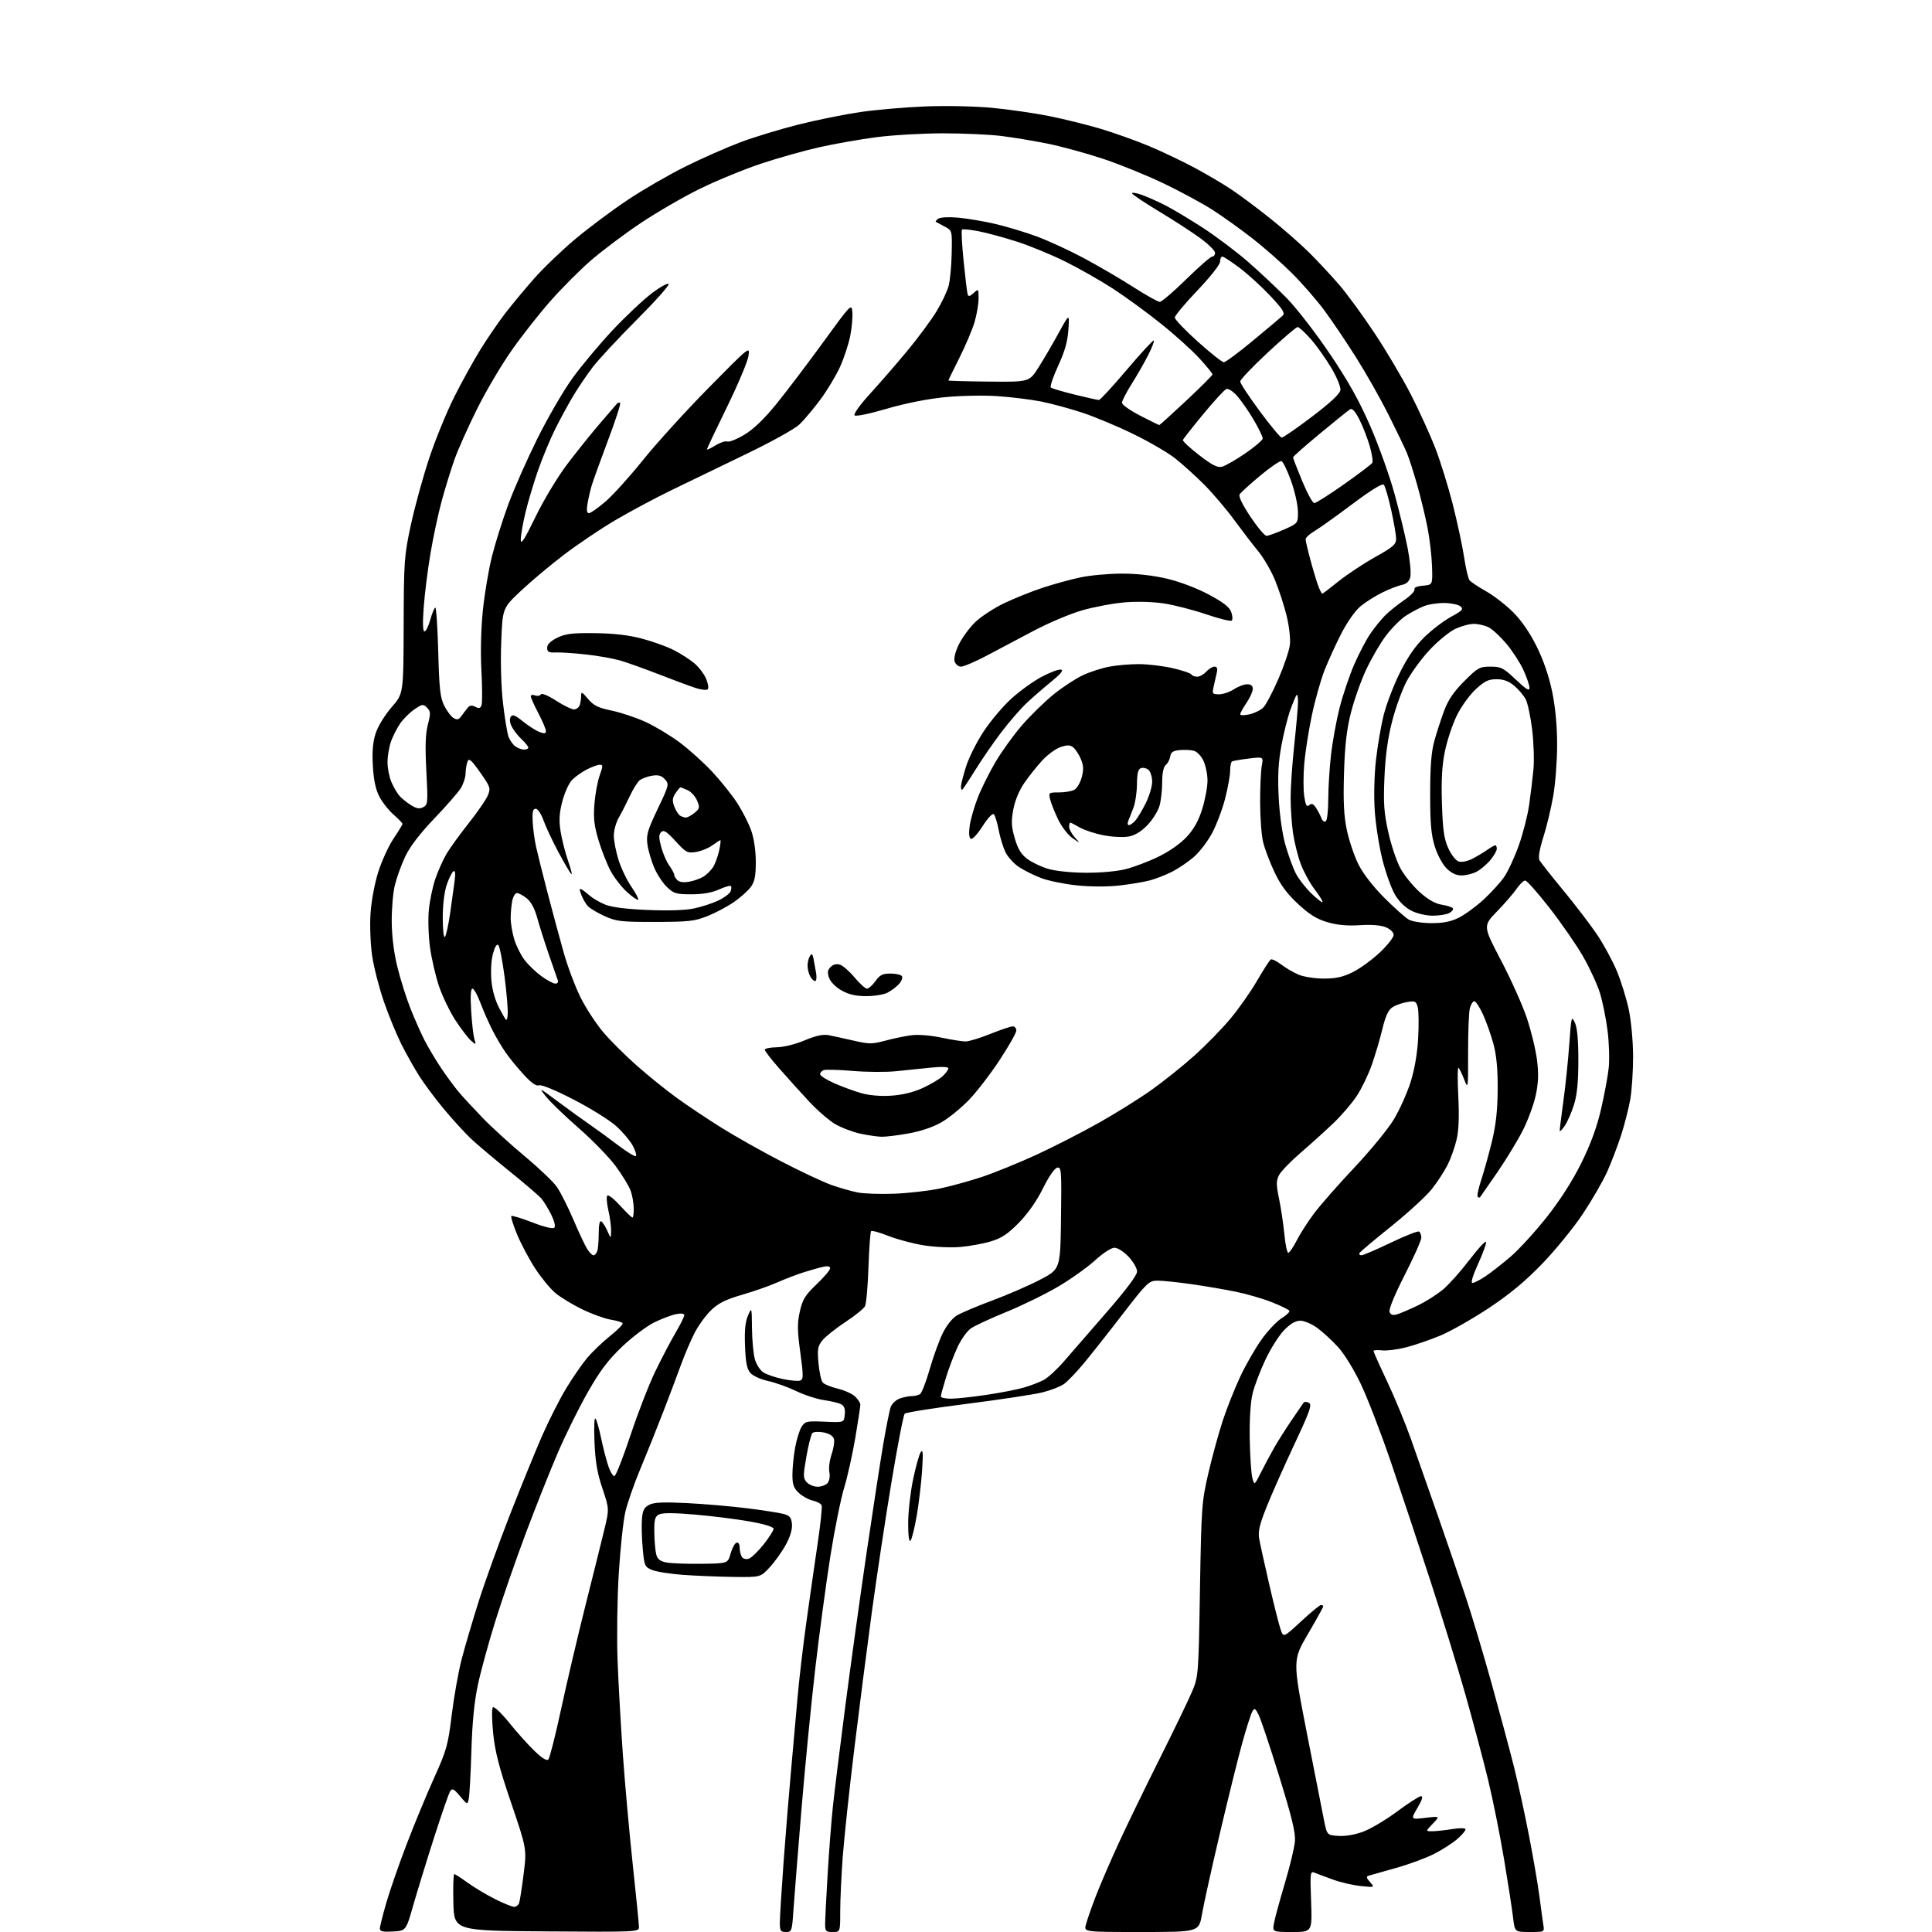 <?xml version="1.0" encoding="UTF-8" standalone="no"?>
<svg 
  version="1.1" 
  xmlns="http://www.w3.org/2000/svg" 
  xmlns:xlink="http://www.w3.org/1999/xlink" 
  xmlns:svg="http://www.w3.org/2000/svg"
  xmlns:rdf="http://www.w3.org/1999/02/22-rdf-syntax-ns#"
  xmlns:cc="http://creativecommons.org/ns#"
  xmlns:dc="http://purl.org/dc/elements/1.1/"
  viewBox="0 0 768 768"
  width="768"
  height="768"
>
<style>svg {background-color: white; }</style>"
<path stroke="none" fill="black" fill-rule="evenodd" d="M156.19,767.80C152.20,768.03 151.00,767.77 151.00,766.66C151.00,765.87 152.15,761.24 153.57,756.36C154.98,751.49 158.63,740.98 161.69,733.00C164.75,725.02 169.66,713.16 172.61,706.63C177.54,695.72 178.11,693.69 179.58,681.63C180.47,674.41 182.24,664.45 183.53,659.50C184.82,654.55 187.87,644.20 190.31,636.50C192.75,628.80 198.35,613.27 202.76,602.00C207.17,590.73 212.92,576.63 215.53,570.68C218.14,564.73 222.37,556.38 224.92,552.13C227.48,547.87 231.26,542.37 233.32,539.91C235.38,537.44 239.52,533.47 242.51,531.08C245.51,528.69 247.75,526.41 247.50,526.00C247.25,525.59 245.12,524.96 242.77,524.58C240.42,524.20 235.35,522.37 231.50,520.50C227.65,518.64 222.84,515.73 220.81,514.03C218.78,512.34 215.15,507.93 212.74,504.23C210.33,500.53 207.10,494.45 205.55,490.71C204.01,486.98 202.98,483.69 203.27,483.40C203.55,483.11 207.31,484.25 211.61,485.92C216.28,487.73 219.81,488.59 220.35,488.05C220.89,487.51 220.38,485.40 219.11,482.82C217.93,480.45 216.18,477.58 215.23,476.47C214.28,475.35 208.55,470.44 202.50,465.56C196.45,460.68 189.55,454.85 187.16,452.60C184.78,450.34 180.01,445.12 176.57,441.00C173.13,436.88 168.68,430.91 166.67,427.75C164.67,424.59 161.48,418.93 159.59,415.17C157.70,411.42 154.57,403.82 152.64,398.28C150.72,392.74 148.60,384.49 147.93,379.95C147.26,375.34 146.97,367.89 147.29,363.09C147.62,358.13 148.93,351.12 150.40,346.50C151.81,342.10 154.54,336.16 156.48,333.29C158.41,330.42 160.00,327.82 160.00,327.51C160.00,327.20 158.40,325.53 156.44,323.81C154.48,322.10 151.93,318.85 150.77,316.59C149.31,313.76 148.52,309.99 148.21,304.37C147.89,298.53 148.22,294.86 149.39,291.34C150.29,288.62 153.09,284.08 155.70,281.10C160.38,275.74 160.38,275.74 160.46,248.62C160.54,222.80 160.68,220.88 163.36,208.50C164.90,201.35 168.19,189.44 170.65,182.04C173.12,174.64 177.59,163.70 180.59,157.74C183.59,151.78 188.28,143.29 191.01,138.89C193.74,134.48 198.12,128.09 200.73,124.69C203.34,121.28 208.51,115.05 212.23,110.83C215.94,106.61 223.37,99.48 228.74,94.98C234.11,90.48 243.45,83.51 249.50,79.48C255.55,75.44 265.90,69.46 272.50,66.18C279.10,62.90 289.00,58.54 294.50,56.48C300.00,54.43 310.35,51.28 317.50,49.49C324.65,47.69 335.68,45.47 342.00,44.54C348.32,43.62 360.02,42.61 368.00,42.30C376.21,41.98 387.71,42.23 394.50,42.88C401.10,43.51 411.23,44.98 417.00,46.13C422.77,47.28 432.00,49.56 437.49,51.19C442.99,52.83 451.76,55.97 456.99,58.17C462.22,60.38 470.32,64.24 475.00,66.76C479.68,69.27 486.20,73.12 489.50,75.32C492.80,77.51 499.72,82.67 504.88,86.79C510.04,90.91 517.03,97.03 520.41,100.39C523.79,103.75 529.12,109.46 532.25,113.09C535.39,116.71 541.81,125.48 546.51,132.59C551.22,139.69 557.71,150.68 560.94,157.00C564.16,163.32 568.45,172.73 570.47,177.90C572.49,183.07 575.64,193.20 577.48,200.40C579.31,207.61 581.35,217.10 582.01,221.50C582.66,225.90 583.64,230.04 584.18,230.70C584.72,231.36 587.68,233.32 590.75,235.05C593.82,236.79 598.67,240.53 601.51,243.38C604.82,246.69 608.19,251.60 610.87,257.02C613.57,262.47 615.76,268.90 617.02,275.00C618.29,281.17 618.98,288.53 618.98,296.00C618.99,302.32 618.29,311.51 617.44,316.40C616.58,321.30 614.81,328.68 613.49,332.82C611.98,337.59 611.42,340.91 611.96,341.92C612.42,342.79 616.71,348.23 621.48,354.00C626.24,359.77 632.29,367.70 634.92,371.60C637.54,375.51 641.07,382.03 642.76,386.10C644.45,390.17 646.58,397.10 647.50,401.50C648.43,405.97 649.17,414.13 649.18,420.00C649.18,425.77 648.68,433.43 648.06,437.00C647.44,440.57 645.79,447.01 644.41,451.29C643.02,455.57 640.53,462.10 638.87,465.79C637.22,469.48 632.88,477.00 629.23,482.50C625.57,488.00 618.29,496.94 613.04,502.37C606.27,509.38 600.09,514.50 591.76,520.02C585.30,524.30 576.66,529.20 572.56,530.91C568.46,532.62 562.32,534.73 558.91,535.60C555.51,536.47 551.21,537.01 549.36,536.79C547.51,536.58 546.00,536.70 546.00,537.05C546.00,537.41 548.42,542.84 551.39,549.10C554.35,555.37 558.61,565.67 560.86,572.00C563.11,578.33 567.93,592.05 571.57,602.50C575.21,612.95 580.15,627.35 582.54,634.50C584.94,641.65 589.59,657.17 592.88,669.00C596.17,680.83 600.22,695.90 601.87,702.50C603.52,709.10 606.22,721.48 607.86,730.00C609.51,738.52 611.36,749.33 611.97,754.00C612.58,758.67 613.27,763.74 613.51,765.25C613.95,767.99 613.93,768.00 608.05,768.00C602.14,768.00 602.14,768.00 601.47,762.25C601.10,759.09 599.48,748.62 597.87,739.00C596.26,729.38 593.41,715.20 591.54,707.50C589.67,699.80 585.66,684.73 582.63,674.00C579.60,663.27 573.23,642.58 568.47,628.00C563.72,613.42 556.68,592.27 552.84,581.00C548.99,569.73 543.67,555.93 541.03,550.34C538.22,544.43 534.39,538.20 531.86,535.43C529.46,532.82 525.74,529.41 523.60,527.84C521.45,526.28 518.45,525.00 516.91,525.00C515.01,525.00 512.96,526.19 510.46,528.75C508.45,530.81 505.10,536.10 503.02,540.50C500.94,544.90 498.64,550.98 497.91,554.00C497.09,557.39 496.66,564.29 496.79,572.00C496.91,578.88 497.38,585.85 497.83,587.50C498.64,590.50 498.64,590.50 501.29,585.24C502.74,582.35 505.15,577.85 506.65,575.24C508.15,572.63 511.21,567.82 513.44,564.54C515.67,561.26 517.78,558.17 518.13,557.67C518.49,557.15 519.42,557.14 520.31,557.64C521.63,558.37 520.75,560.88 514.52,574.16C510.48,582.77 505.54,593.90 503.54,598.90C500.65,606.13 500.04,608.75 500.56,611.74C500.93,613.81 502.74,622.04 504.59,630.04C506.44,638.04 508.46,646.03 509.08,647.79C510.20,651.00 510.20,651.00 517.22,644.50C521.08,640.93 524.64,638.00 525.12,638.00C525.60,638.00 526.00,638.26 526.00,638.58C526.00,638.90 523.27,643.83 519.92,649.55C513.85,659.95 513.85,659.95 519.46,688.72C522.55,704.55 525.63,720.20 526.30,723.50C527.51,729.50 527.51,729.50 532.09,729.80C534.94,729.98 538.71,729.32 542.08,728.04C545.06,726.91 551.10,723.29 555.50,720.01C559.90,716.73 564.11,714.03 564.85,714.02C565.77,714.01 565.34,715.46 563.46,718.65C560.74,723.31 560.74,723.31 566.59,722.62C572.44,721.93 572.44,721.93 569.53,724.97C566.63,728.00 566.63,728.00 569.56,727.94C571.18,727.91 574.65,727.53 577.29,727.09C579.92,726.66 582.28,726.64 582.53,727.05C582.79,727.46 581.40,729.20 579.45,730.91C577.51,732.62 573.24,735.37 569.96,737.02C566.69,738.67 559.85,741.18 554.76,742.59C549.67,744.00 544.88,745.36 544.11,745.60C543.02,745.95 543.12,746.48 544.61,748.17C546.50,750.29 546.50,750.29 541.00,749.74C537.98,749.44 533.02,748.30 530.00,747.21C526.98,746.12 523.65,744.88 522.62,744.46C520.83,743.72 520.76,744.26 521.18,755.84C521.61,768.00 521.61,768.00 513.69,768.00C505.78,768.00 505.78,768.00 506.47,764.32C506.85,762.29 508.78,755.20 510.76,748.57C512.75,741.93 514.54,734.48 514.75,732.00C515.04,728.54 513.59,722.54 508.48,706.04C504.82,694.23 501.14,683.24 500.30,681.62C498.92,678.95 498.67,678.83 497.77,680.45C497.22,681.43 495.46,686.94 493.86,692.68C492.26,698.42 488.27,714.53 484.99,728.48C481.71,742.42 478.48,757.02 477.81,760.92C476.59,768.00 476.59,768.00 453.78,768.00C430.96,768.00 430.96,768.00 431.61,765.25C431.97,763.74 433.72,758.67 435.51,754.00C437.31,749.33 441.47,739.65 444.77,732.50C448.07,725.35 455.28,710.50 460.79,699.50C466.30,688.50 472.07,676.58 473.61,673.00C476.42,666.50 476.42,666.50 477.00,632.00C477.57,598.89 477.70,597.02 480.37,585.50C481.90,578.90 484.50,569.46 486.13,564.53C487.77,559.60 490.87,551.80 493.03,547.19C495.19,542.58 498.99,535.97 501.47,532.50C503.94,529.02 507.56,525.20 509.49,524.00C511.43,522.81 512.79,521.47 512.52,521.02C512.24,520.58 509.17,519.08 505.70,517.69C502.22,516.30 495.81,514.42 491.45,513.52C487.09,512.62 479.02,511.24 473.51,510.46C468.00,509.68 461.93,509.05 460.00,509.08C456.70,509.11 455.90,509.89 446.00,522.74C440.23,530.24 433.25,539.06 430.50,542.34C427.75,545.62 424.38,549.13 423.00,550.13C421.62,551.13 417.80,552.64 414.50,553.47C411.20,554.30 397.71,556.35 384.52,558.02C371.34,559.69 360.14,561.46 359.64,561.96C359.14,562.46 356.77,574.71 354.37,589.19C351.97,603.66 348.45,626.98 346.55,641.00C344.65,655.02 341.50,679.55 339.56,695.50C337.61,711.45 335.57,730.58 335.01,738.00C334.46,745.42 334.00,755.21 334.00,759.75C334.00,768.00 334.00,768.00 331.00,768.00C328.28,768.00 328.00,767.70 328.00,764.75C328.01,762.96 328.45,754.08 329.00,745.00C329.54,735.92 330.48,723.77 331.10,718.00C331.71,712.23 333.94,694.23 336.05,678.00C338.16,661.77 341.94,634.55 344.44,617.50C346.95,600.45 349.95,580.88 351.12,574.00C352.29,567.12 353.63,560.48 354.10,559.23C354.58,557.98 356.13,556.52 357.55,555.98C358.97,555.44 361.11,554.99 362.32,554.98C363.52,554.98 365.05,554.62 365.72,554.19C366.39,553.77 368.10,549.39 369.51,544.46C370.92,539.53 373.24,533.10 374.65,530.17C376.19,526.98 378.48,524.07 380.33,522.94C382.04,521.91 388.40,519.21 394.47,516.96C400.54,514.71 409.10,510.98 413.50,508.68C421.50,504.50 421.50,504.50 421.77,484.17C422.02,465.18 421.93,463.87 420.27,464.17C419.20,464.37 416.96,467.62 414.61,472.36C412.16,477.33 408.64,482.36 405.06,486.02C400.67,490.51 398.18,492.17 393.95,493.45C390.95,494.36 385.48,495.37 381.78,495.69C378.08,496.02 371.57,495.73 367.28,495.05C363.00,494.37 356.66,492.69 353.18,491.31C349.70,489.93 346.60,489.07 346.28,489.39C345.96,489.71 345.49,496.16 345.23,503.73C344.98,511.30 344.35,518.29 343.85,519.25C343.34,520.22 339.79,523.07 335.97,525.59C332.14,528.11 328.06,531.37 326.89,532.84C325.07,535.14 324.86,536.37 325.36,541.87C325.68,545.37 326.43,548.81 327.02,549.53C327.61,550.24 330.28,551.35 332.94,551.99C335.60,552.62 338.73,554.03 339.89,555.11C341.05,556.19 342.00,557.68 342.00,558.41C342.00,559.14 341.09,565.09 339.99,571.62C338.88,578.15 336.88,587.10 335.54,591.50C334.21,595.90 331.76,608.05 330.10,618.50C328.44,628.95 325.75,648.98 324.11,663.00C322.48,677.02 319.99,702.45 318.57,719.50C317.16,736.55 315.74,754.44 315.41,759.25C314.84,767.67 314.73,768.00 312.41,768.00C310.29,768.00 310.00,767.55 310.00,764.25C310.00,762.19 310.68,751.27 311.50,740.00C312.33,728.73 313.67,712.30 314.48,703.50C315.29,694.70 316.43,681.88 317.02,675.00C317.60,668.12 319.18,654.62 320.52,645.00C321.86,635.38 323.88,621.24 325.02,613.59C326.16,605.95 326.88,599.13 326.61,598.44C326.35,597.75 324.79,596.89 323.15,596.53C321.50,596.17 319.00,594.80 317.58,593.49C315.49,591.55 315.00,590.17 315.00,586.23C315.00,583.56 315.48,578.70 316.08,575.43C316.67,572.17 317.83,568.44 318.66,567.15C320.07,564.96 320.70,564.83 327.84,565.15C335.50,565.50 335.50,565.50 335.81,562.32C336.03,560.05 335.60,558.86 334.31,558.19C333.31,557.68 330.25,556.94 327.50,556.56C324.75,556.17 319.80,554.56 316.50,552.97C313.20,551.38 308.18,549.59 305.35,548.98C302.52,548.37 299.37,546.96 298.35,545.83C296.92,544.26 296.42,541.82 296.16,535.11C295.92,528.93 296.25,525.44 297.33,522.97C298.83,519.51 298.84,519.53 298.92,528.00C298.97,532.67 299.48,538.19 300.06,540.26C300.63,542.33 302.14,544.70 303.41,545.53C304.68,546.37 308.18,547.56 311.19,548.19C314.20,548.83 317.32,549.09 318.12,548.78C319.39,548.30 319.39,546.90 318.13,537.61C316.93,528.84 316.90,526.02 317.95,521.33C319.03,516.52 320.03,514.88 324.61,510.52C327.57,507.70 330.00,504.84 330.00,504.17C330.00,503.37 329.07,503.17 327.25,503.57C325.74,503.90 322.26,504.88 319.52,505.75C316.78,506.61 312.06,508.42 309.02,509.77C305.98,511.13 299.68,513.34 295.00,514.69C288.47,516.58 285.61,518.01 282.66,520.83C280.55,522.85 277.57,526.98 276.04,530.00C274.50,533.02 272.11,538.65 270.71,542.50C269.31,546.35 266.09,554.90 263.54,561.50C260.99,568.10 256.92,578.25 254.48,584.07C252.05,589.88 249.39,597.53 248.57,601.07C247.75,604.60 246.58,615.60 245.97,625.50C245.36,635.40 245.15,650.92 245.49,660.00C245.83,669.08 246.78,685.95 247.60,697.50C248.42,709.05 250.19,728.76 251.54,741.29C252.89,753.82 254.00,764.97 254.00,766.05C254.00,767.98 253.25,768.02 217.25,767.76C180.50,767.50 180.50,767.50 180.22,756.25C180.06,750.06 180.23,745.00 180.58,745.00C180.94,745.00 183.32,746.52 185.87,748.38C188.41,750.24 193.30,753.16 196.72,754.88C200.14,756.60 203.58,758.00 204.36,758.00C205.15,758.00 206.03,757.36 206.33,756.57C206.63,755.79 207.45,750.60 208.14,745.05C209.40,734.95 209.40,734.95 203.20,716.72C198.43,702.70 196.78,696.31 196.04,689.01C195.51,683.79 195.46,679.14 195.92,678.68C196.39,678.21 199.25,680.90 202.28,684.66C205.31,688.42 209.86,693.50 212.39,695.95C215.38,698.85 217.33,700.07 217.97,699.43C218.51,698.89 220.78,689.92 223.03,679.48C225.28,669.04 229.61,650.60 232.65,638.50C235.70,626.40 239.10,612.75 240.20,608.17C242.21,599.84 242.21,599.84 239.47,591.67C237.38,585.45 236.63,580.99 236.31,573.00C236.06,566.60 236.25,563.09 236.79,564.00C237.28,564.83 238.23,568.20 238.91,571.50C239.58,574.80 240.82,579.66 241.66,582.30C242.51,584.94 243.68,586.94 244.27,586.74C244.87,586.54 247.74,579.21 250.66,570.45C253.57,561.69 257.98,550.33 260.46,545.21C262.93,540.09 266.54,533.20 268.48,529.90C270.42,526.60 272.00,523.41 272.00,522.82C272.00,522.15 270.79,521.99 268.75,522.39C266.96,522.74 263.07,524.22 260.10,525.66C257.12,527.11 251.40,531.43 247.37,535.25C241.76,540.59 238.56,544.81 233.69,553.36C230.19,559.48 224.81,570.35 221.74,577.50C218.66,584.65 212.93,599.05 209.01,609.50C205.09,619.95 199.67,635.55 196.98,644.17C194.28,652.79 191.13,664.27 189.98,669.67C188.54,676.41 187.72,684.69 187.39,696.00C187.11,705.08 186.65,713.62 186.35,715.00C185.81,717.50 185.81,717.50 182.87,714.00C180.43,711.10 179.77,710.76 178.96,712.00C178.42,712.83 175.53,721.15 172.54,730.50C169.54,739.85 165.81,752.00 164.24,757.50C161.38,767.50 161.38,767.50 156.19,767.80zM291.40,626.85C285.41,626.77 276.39,626.39 271.37,626.02C266.35,625.65 260.88,624.78 259.20,624.08C256.31,622.89 256.12,622.45 255.50,615.66C255.13,611.72 254.99,606.49 255.17,604.02C255.43,600.45 256.01,599.28 258.00,598.21C259.89,597.21 263.53,597.03 273.00,597.50C279.88,597.84 290.68,598.77 297.00,599.56C303.32,600.35 309.85,601.37 311.50,601.82C313.93,602.48 314.56,603.24 314.81,605.81C315.01,607.86 314.15,610.78 312.40,614.01C310.90,616.77 308.01,620.82 305.99,623.01C302.31,627.00 302.31,627.00 291.40,626.85zM278.91,621.63C289.32,621.50 289.32,621.50 290.42,617.58C291.03,615.42 292.08,613.47 292.76,613.25C293.51,613.00 294.01,613.76 294.02,615.17C294.02,616.45 294.42,618.11 294.89,618.86C295.38,619.64 296.55,619.96 297.64,619.61C298.68,619.28 301.32,616.75 303.51,613.98C305.71,611.21 307.50,608.40 307.50,607.73C307.50,606.96 303.91,605.86 298.00,604.80C292.77,603.87 282.95,602.64 276.17,602.06C267.71,601.34 263.24,601.33 261.92,602.04C260.32,602.90 260.02,604.11 260.10,609.29C260.15,612.70 260.51,616.62 260.89,618.00C261.41,619.85 262.48,620.66 265.04,621.13C266.94,621.48 273.19,621.71 278.91,621.63zM361.93,612.45C361.35,613.04 361.00,610.39 361.01,605.45C361.02,601.08 361.88,593.37 362.92,588.33C363.96,583.29 365.33,578.34 365.97,577.33C366.87,575.90 367.00,577.47 366.55,584.50C366.22,589.45 365.27,597.55 364.42,602.50C363.56,607.45 362.45,611.93 361.93,612.45zM325.03,591.00C326.53,591.00 328.32,590.32 329.00,589.50C329.71,588.64 330.01,586.78 329.68,585.17C329.37,583.61 329.78,580.41 330.59,578.06C331.40,575.71 331.80,572.95 331.48,571.93C331.11,570.79 329.53,569.81 327.37,569.41C325.43,569.05 323.44,569.16 322.94,569.66C322.44,570.16 321.37,574.36 320.56,579.00C319.22,586.66 319.23,587.60 320.70,589.22C321.58,590.20 323.54,591.00 325.03,591.00zM378.01,556.00C380.21,556.00 386.62,555.31 392.26,554.46C397.89,553.62 404.58,552.31 407.12,551.55C409.66,550.80 413.12,549.47 414.81,548.60C416.49,547.73 420.11,544.43 422.85,541.26C425.59,538.09 433.27,529.25 439.92,521.61C447.79,512.56 452.00,506.92 452.00,505.43C452.00,504.17 450.48,501.54 448.63,499.57C446.72,497.54 444.30,496.00 443.02,496.00C441.73,496.00 438.45,498.13 435.26,501.04C432.23,503.81 425.63,508.51 420.59,511.47C415.56,514.44 406.27,518.97 399.97,521.55C393.66,524.13 387.32,527.07 385.88,528.10C384.44,529.12 382.11,532.36 380.72,535.31C379.32,538.26 377.24,543.72 376.09,547.44C374.94,551.16 374.00,554.61 374.00,555.11C374.00,555.60 375.80,556.00 378.01,556.00zM555.25,522.50C556.49,522.15 560.20,520.57 563.50,518.99C566.80,517.41 571.43,514.47 573.79,512.45C576.15,510.43 580.85,505.14 584.23,500.70C587.61,496.26 590.53,493.10 590.73,493.68C590.92,494.25 589.51,498.16 587.59,502.36C585.44,507.09 584.57,510.00 585.32,510.00C585.99,510.00 588.33,508.80 590.52,507.33C592.71,505.87 597.17,502.38 600.44,499.58C603.71,496.79 610.13,489.77 614.71,484.00C620.10,477.21 624.97,469.61 628.51,462.50C632.28,454.90 634.73,448.25 636.42,441.00C637.76,435.23 639.15,427.80 639.49,424.50C639.84,421.20 639.64,414.57 639.04,409.77C638.44,404.97 637.07,398.22 636.01,394.77C634.94,391.32 631.91,384.76 629.28,380.18C626.65,375.60 620.67,366.96 616.00,360.96C611.33,354.97 606.97,350.05 606.32,350.03C605.67,350.02 604.14,351.46 602.92,353.25C601.69,355.04 598.18,359.11 595.10,362.29C589.50,368.08 589.50,368.08 596.69,381.79C600.64,389.33 605.26,399.64 606.95,404.70C608.65,409.76 610.46,417.22 610.97,421.26C611.66,426.73 611.55,430.31 610.53,435.18C609.78,438.78 607.50,445.05 605.46,449.12C603.42,453.18 598.81,460.77 595.22,466.00C591.62,471.23 588.52,475.69 588.34,475.92C588.15,476.15 587.73,476.06 587.40,475.73C587.07,475.40 587.73,472.29 588.88,468.81C590.02,465.34 591.93,458.45 593.12,453.50C594.66,447.11 595.31,441.17 595.35,433.00C595.40,425.01 594.88,419.52 593.67,415.00C592.70,411.43 590.83,406.14 589.51,403.25C588.19,400.36 586.64,398.00 586.07,398.00C585.50,398.00 584.71,399.24 584.30,400.75C583.89,402.26 583.57,410.17 583.59,418.33C583.63,432.81 583.59,433.07 582.06,429.17C581.20,426.97 580.18,424.85 579.79,424.46C579.40,424.07 579.36,429.13 579.69,435.69C580.10,443.87 579.88,449.35 579.01,453.07C578.30,456.06 576.70,460.55 575.44,463.06C574.19,465.57 571.36,469.90 569.16,472.68C566.96,475.46 559.74,482.09 553.12,487.41C546.49,492.72 540.80,497.51 540.48,498.04C540.15,498.57 540.47,498.99 541.19,498.99C541.91,498.98 547.16,496.73 552.86,493.99C558.55,491.25 563.61,489.26 564.11,489.57C564.60,489.87 565.00,490.97 565.00,492.00C565.00,493.04 562.02,499.73 558.37,506.88C554.35,514.76 551.99,520.52 552.37,521.51C552.80,522.65 553.67,522.95 555.25,522.50zM235.92,499.00C236.39,499.00 237.06,498.29 237.39,497.42C237.73,496.55 238.00,493.37 238.00,490.36C238.00,486.86 238.37,485.11 239.03,485.52C239.59,485.87 240.68,487.58 241.45,489.33C242.84,492.50 242.84,492.50 242.92,489.33C242.96,487.58 242.47,483.87 241.83,481.08C241.19,478.29 241.00,475.67 241.43,475.25C241.85,474.84 244.14,476.64 246.51,479.25C248.88,481.86 251.09,484.00 251.41,484.00C251.74,484.00 251.97,482.31 251.92,480.25C251.88,478.19 251.32,475.03 250.66,473.24C250.01,471.44 247.33,467.07 244.70,463.51C242.07,459.96 235.49,453.19 230.09,448.48C224.68,443.76 218.83,438.13 217.10,435.98C214.02,432.14 214.11,432.18 221.73,437.85C226.00,441.04 231.74,445.19 234.49,447.07C237.23,448.96 242.33,452.68 245.82,455.34C249.31,457.99 252.44,459.89 252.79,459.55C253.13,459.20 252.55,457.32 251.50,455.37C250.44,453.41 247.48,449.92 244.91,447.61C242.34,445.30 234.76,440.58 228.07,437.12C220.79,433.35 215.25,431.07 214.29,431.44C213.19,431.86 211.28,430.54 208.28,427.28C205.85,424.65 202.61,420.70 201.07,418.50C199.53,416.30 197.08,412.15 195.63,409.27C194.18,406.40 192.06,401.56 190.92,398.52C189.79,395.48 188.38,393.00 187.81,393.00C187.11,393.00 186.94,395.97 187.29,401.75C187.58,406.56 188.15,411.62 188.57,413.00C189.31,415.48 189.29,415.48 187.20,413.63C186.03,412.60 183.26,408.97 181.04,405.57C178.82,402.16 175.90,396.11 174.54,392.13C173.19,388.14 171.57,381.20 170.95,376.69C170.32,372.19 170.11,365.45 170.47,361.72C170.83,358.00 172.00,352.41 173.07,349.30C174.14,346.20 176.11,341.78 177.46,339.48C178.81,337.18 182.78,331.69 186.28,327.27C189.79,322.86 193.22,317.88 193.91,316.21C195.11,313.33 194.93,312.81 190.87,307.04C187.35,302.05 186.42,301.25 185.85,302.71C185.46,303.70 185.11,305.85 185.07,307.50C185.03,309.15 184.12,311.85 183.06,313.50C181.99,315.15 177.25,320.55 172.52,325.50C166.88,331.40 162.94,336.56 161.08,340.50C159.51,343.80 157.65,348.98 156.93,352.00C156.21,355.02 155.66,361.61 155.72,366.64C155.78,372.42 156.62,379.02 158.03,384.64C159.24,389.51 161.54,396.79 163.13,400.81C164.72,404.83 167.21,410.45 168.65,413.31C170.10,416.16 173.09,421.20 175.30,424.50C177.52,427.80 180.66,432.07 182.28,434.00C183.89,435.93 188.21,440.59 191.86,444.37C195.51,448.15 203.07,455.04 208.66,459.69C214.25,464.34 219.98,469.81 221.39,471.85C222.81,473.88 225.77,479.78 227.98,484.94C230.18,490.11 232.68,495.39 233.52,496.67C234.36,497.95 235.44,499.00 235.92,499.00zM512.11,498.00C512.58,498.00 514.05,495.86 515.38,493.25C516.70,490.64 519.79,485.80 522.25,482.50C524.70,479.20 531.97,470.92 538.40,464.10C544.83,457.27 551.92,448.62 554.14,444.87C556.37,441.12 559.32,434.56 560.69,430.28C562.28,425.29 563.37,419.05 563.73,412.87C564.03,407.57 563.97,402.01 563.59,400.50C562.96,397.99 562.59,397.81 559.34,398.33C557.39,398.65 554.77,399.58 553.52,400.40C551.88,401.47 550.75,403.92 549.48,409.19C548.51,413.21 546.60,419.65 545.23,423.50C543.87,427.35 541.20,432.84 539.31,435.70C537.42,438.56 533.31,443.35 530.18,446.35C527.06,449.34 521.20,454.64 517.16,458.12C513.12,461.60 509.20,465.65 508.44,467.12C507.27,469.38 507.27,470.80 508.47,476.64C509.24,480.41 510.19,486.76 510.57,490.75C510.95,494.74 511.64,498.00 512.11,498.00zM355.50,474.52C361.00,474.30 369.06,473.39 373.42,472.49C377.77,471.59 385.42,469.49 390.42,467.82C395.41,466.15 405.12,462.20 412.00,459.03C418.88,455.86 430.00,450.17 436.73,446.38C443.46,442.60 452.91,436.70 457.73,433.27C462.55,429.85 470.22,423.71 474.76,419.64C479.30,415.56 485.73,408.99 489.04,405.03C492.36,401.07 497.15,394.25 499.69,389.88C502.23,385.50 504.69,381.69 505.15,381.41C505.61,381.12 507.48,382.03 509.30,383.41C511.12,384.80 514.26,386.63 516.27,387.47C518.29,388.31 522.79,389.00 526.27,389.00C531.09,389.00 533.86,388.38 537.81,386.41C540.67,384.98 545.49,381.48 548.51,378.62C551.53,375.76 554.00,372.63 554.00,371.66C554.00,370.64 552.70,369.36 550.92,368.61C548.93,367.77 545.27,367.48 540.59,367.78C535.61,368.10 531.58,367.73 527.71,366.60C523.48,365.37 520.57,363.57 516.01,359.35C511.61,355.27 509.03,351.79 506.60,346.62C504.75,342.70 502.72,337.33 502.09,334.67C501.45,332.01 500.93,324.92 500.92,318.92C500.91,312.91 501.21,306.38 501.58,304.41C502.26,300.82 502.26,300.82 496.38,301.54C493.15,301.93 490.16,302.45 489.75,302.68C489.34,302.92 489.00,304.59 489.00,306.40C489.00,308.20 488.11,313.16 487.02,317.40C485.94,321.65 483.61,327.83 481.84,331.14C480.08,334.45 476.81,338.73 474.57,340.66C472.33,342.60 468.47,345.22 465.98,346.49C463.50,347.76 459.55,349.31 457.20,349.95C454.85,350.58 449.38,351.50 445.04,351.99C440.28,352.54 433.58,352.52 428.12,351.96C423.15,351.45 416.76,350.14 413.91,349.06C411.07,347.98 407.07,345.99 405.03,344.64C402.98,343.28 400.56,340.60 399.64,338.66C398.73,336.73 397.52,332.77 396.97,329.86C396.42,326.95 395.57,324.17 395.08,323.68C394.56,323.16 392.69,325.15 390.58,328.44C388.50,331.69 386.50,333.81 385.89,333.43C385.20,333.01 385.06,331.08 385.49,328.13C385.86,325.58 387.31,320.57 388.71,317.00C390.11,313.43 393.27,307.07 395.74,302.89C398.20,298.70 402.98,292.08 406.36,288.19C409.74,284.29 415.43,278.76 419.00,275.89C422.57,273.02 427.78,269.63 430.57,268.35C433.36,267.06 438.04,265.56 440.96,265.01C443.88,264.45 449.16,264.00 452.69,264.00C456.22,264.00 462.23,264.71 466.04,265.58C469.86,266.45 473.23,267.57 473.55,268.08C473.86,268.58 474.92,269.00 475.90,269.00C476.89,269.00 478.50,268.10 479.50,267.00C480.50,265.90 481.97,265.00 482.77,265.00C483.77,265.00 484.07,265.71 483.72,267.25C483.44,268.49 482.88,270.96 482.48,272.75C481.79,275.83 481.90,276.00 484.62,275.99C486.21,275.99 488.85,275.09 490.50,274.00C492.15,272.91 494.51,272.01 495.75,272.01C497.28,272.00 498.00,272.60 498.00,273.86C498.00,274.88 496.88,277.38 495.50,279.40C494.12,281.43 493.00,283.47 493.00,283.94C493.00,284.41 494.64,284.42 496.65,283.97C498.66,283.51 501.15,282.30 502.18,281.26C503.21,280.23 505.90,275.14 508.16,269.94C510.41,264.75 512.48,258.62 512.75,256.31C513.03,253.94 512.47,248.95 511.46,244.81C510.48,240.79 508.40,234.42 506.86,230.66C505.31,226.90 502.31,221.73 500.19,219.16C498.08,216.60 493.76,210.97 490.59,206.65C487.43,202.33 482.04,196.00 478.62,192.58C475.20,189.16 470.05,184.51 467.19,182.24C464.32,179.98 456.88,175.64 450.66,172.60C444.44,169.56 435.33,165.74 430.43,164.11C425.52,162.48 418.12,160.47 414.00,159.64C409.88,158.82 402.00,157.84 396.50,157.47C390.85,157.09 381.65,157.28 375.35,157.91C368.52,158.60 359.63,160.38 352.39,162.51C345.61,164.51 340.21,165.61 339.71,165.11C339.20,164.60 341.88,160.88 346.01,156.36C349.96,152.04 356.63,144.34 360.84,139.25C365.05,134.16 370.20,127.20 372.27,123.78C374.34,120.37 376.51,115.83 377.08,113.69C377.66,111.55 378.21,105.71 378.31,100.71C378.50,91.62 378.50,91.62 375.50,90.06C373.85,89.20 372.29,88.36 372.03,88.20C371.77,88.03 372.22,87.45 373.03,86.91C373.86,86.35 377.31,86.19 381.00,86.53C384.57,86.86 391.11,87.97 395.52,88.99C399.93,90.02 407.29,92.22 411.88,93.90C416.47,95.57 424.95,99.47 430.74,102.56C436.52,105.65 445.40,110.83 450.48,114.09C455.55,117.34 460.30,120.00 461.04,120.00C461.77,120.00 466.51,115.95 471.55,111.00C476.60,106.05 481.24,102.00 481.87,102.00C482.49,102.00 483.00,101.32 483.00,100.50C483.00,99.67 480.40,97.08 477.23,94.75C474.05,92.41 466.63,87.59 460.73,84.04C454.83,80.49 450.00,77.25 450.00,76.84C450.00,76.43 451.72,76.70 453.82,77.44C455.92,78.18 460.09,80.02 463.07,81.54C466.06,83.05 472.82,87.09 478.10,90.52C483.38,93.94 491.48,100.04 496.10,104.06C500.72,108.09 507.65,114.60 511.50,118.52C515.35,122.44 523.04,132.37 528.58,140.58C535.98,151.53 540.28,159.23 544.76,169.50C548.11,177.20 552.45,189.35 554.40,196.50C556.35,203.65 558.69,213.39 559.61,218.14C560.52,222.90 560.98,227.95 560.62,229.38C560.17,231.16 559.11,232.14 557.23,232.52C555.73,232.82 552.24,234.18 549.47,235.54C546.70,236.91 542.82,239.35 540.85,240.98C538.79,242.67 535.55,247.25 533.25,251.72C531.05,256.00 528.03,262.61 526.53,266.42C525.03,270.22 522.75,278.32 521.47,284.42C520.19,290.51 518.83,299.18 518.45,303.68C518.07,308.19 518.07,313.95 518.45,316.50C518.99,320.15 519.42,320.90 520.44,320.05C521.42,319.23 522.11,319.53 523.20,321.23C524.00,322.48 524.95,324.32 525.32,325.31C525.69,326.31 526.44,326.85 526.99,326.50C527.55,326.16 528.00,322.29 528.00,317.90C528.00,313.51 528.48,305.59 529.07,300.30C529.66,295.01 531.20,286.52 532.49,281.42C533.79,276.33 536.40,268.57 538.30,264.19C540.20,259.81 543.10,254.26 544.76,251.86C546.41,249.46 549.05,246.20 550.63,244.62C552.21,243.04 555.57,240.34 558.09,238.62C560.62,236.90 562.50,234.97 562.28,234.31C562.03,233.57 563.29,233.01 565.69,232.81C569.50,232.50 569.50,232.50 569.25,225.00C569.11,220.88 568.28,213.90 567.41,209.50C566.54,205.10 564.69,197.49 563.30,192.59C561.91,187.69 560.10,182.07 559.28,180.09C558.46,178.12 555.19,171.32 552.03,165.00C548.86,158.68 543.04,148.38 539.09,142.13C535.14,135.88 529.46,127.46 526.47,123.42C523.48,119.38 517.73,112.76 513.69,108.72C509.65,104.69 502.56,98.43 497.92,94.82C493.29,91.21 486.21,86.14 482.20,83.55C478.18,80.96 469.41,76.20 462.70,72.98C455.99,69.75 445.07,65.31 438.44,63.11C431.81,60.91 421.91,58.21 416.44,57.10C410.97,56.00 402.69,54.62 398.03,54.05C393.37,53.47 382.93,53.00 374.83,53.00C366.73,53.00 354.79,53.70 348.30,54.55C341.81,55.39 331.60,57.20 325.60,58.55C319.61,59.90 309.26,62.82 302.60,65.03C295.95,67.24 285.03,71.72 278.35,74.98C271.67,78.25 260.87,84.51 254.35,88.90C247.83,93.29 238.99,99.95 234.70,103.70C230.41,107.45 223.32,114.56 218.95,119.51C214.57,124.45 207.63,133.26 203.53,139.08C199.42,144.89 193.17,155.47 189.64,162.58C186.10,169.68 182.06,178.71 180.67,182.64C179.27,186.57 176.98,193.99 175.58,199.14C174.19,204.29 172.16,213.75 171.09,220.17C170.01,226.59 168.82,236.15 168.43,241.42C167.97,247.65 168.08,251.00 168.73,251.00C169.29,251.00 170.31,248.96 171.01,246.47C171.70,243.99 172.60,241.75 173.00,241.50C173.40,241.25 173.94,249.06 174.20,258.85C174.59,273.75 174.98,277.27 176.58,280.50C177.64,282.63 179.31,284.84 180.31,285.43C181.74,286.28 182.41,286.09 183.52,284.50C184.30,283.40 185.42,281.93 186.01,281.24C186.78,280.35 187.64,280.27 188.95,280.97C190.35,281.72 190.95,281.58 191.41,280.37C191.75,279.50 191.73,273.32 191.37,266.64C190.97,259.22 191.20,249.82 191.96,242.50C192.64,235.90 194.28,226.22 195.60,221.00C196.92,215.78 199.83,206.55 202.06,200.50C204.28,194.45 209.45,182.75 213.54,174.50C217.63,166.25 223.89,155.45 227.45,150.50C231.01,145.55 238.21,136.93 243.44,131.35C248.68,125.77 255.77,119.09 259.20,116.51C262.63,113.93 265.61,112.32 265.81,112.93C266.01,113.54 260.24,119.99 252.97,127.27C245.71,134.55 237.88,142.97 235.57,146.00C233.26,149.03 229.76,154.20 227.79,157.50C225.83,160.80 222.65,166.65 220.73,170.50C218.80,174.35 215.80,181.55 214.05,186.50C212.30,191.45 210.00,199.10 208.94,203.50C207.88,207.90 207.01,212.85 207.01,214.50C207.01,216.80 208.37,214.71 212.85,205.50C216.15,198.70 221.64,189.60 225.50,184.50C229.25,179.55 235.02,172.35 238.34,168.50C241.65,164.65 244.72,161.08 245.16,160.57C245.61,160.05 246.22,159.88 246.52,160.19C246.83,160.49 244.64,167.21 241.66,175.12C238.69,183.03 235.78,191.07 235.21,193.00C234.64,194.93 233.89,198.19 233.54,200.25C233.11,202.83 233.28,204.00 234.10,204.00C234.75,204.00 237.69,201.95 240.63,199.43C243.57,196.92 250.31,189.47 255.60,182.88C260.89,176.28 272.63,163.37 281.67,154.19C298.02,137.61 298.12,137.53 297.54,141.50C297.21,143.70 293.36,152.84 288.98,161.81C284.59,170.78 281.00,178.35 281.00,178.64C281.00,178.93 282.52,178.22 284.39,177.07C286.25,175.92 288.39,175.21 289.15,175.51C289.91,175.80 292.97,174.56 295.96,172.77C299.58,170.59 303.82,166.50 308.69,160.50C312.71,155.55 321.06,144.53 327.25,136.01C338.26,120.86 338.51,120.60 338.83,124.01C339.01,125.92 338.63,130.19 337.99,133.48C337.34,136.77 335.51,142.34 333.92,145.85C332.33,149.35 328.80,155.21 326.09,158.86C323.37,162.51 319.65,166.94 317.83,168.69C315.95,170.49 306.65,175.66 296.50,180.54C286.60,185.30 273.10,191.83 266.50,195.05C259.90,198.28 249.90,203.64 244.27,206.97C238.65,210.30 229.65,216.37 224.27,220.45C218.90,224.54 211.18,231.00 207.13,234.81C199.76,241.73 199.76,241.73 199.24,255.39C198.92,263.61 199.22,273.32 199.98,279.77C200.68,285.67 201.66,291.59 202.16,292.92C202.67,294.25 203.85,295.92 204.79,296.64C205.73,297.35 207.29,297.95 208.25,297.97C209.21,297.99 210.00,297.63 210.00,297.17C210.00,296.72 208.83,295.26 207.40,293.92C205.98,292.59 204.21,290.35 203.48,288.94C202.66,287.37 202.48,285.84 203.01,284.98C203.71,283.85 204.67,284.20 207.89,286.79C210.09,288.56 213.04,290.45 214.45,290.98C216.42,291.73 217.00,291.64 217.00,290.58C217.00,289.82 215.65,286.64 214.00,283.50C212.35,280.36 211.00,277.34 211.00,276.79C211.00,276.24 211.75,276.07 212.67,276.43C213.59,276.78 214.62,276.61 214.97,276.05C215.35,275.43 217.77,276.42 221.02,278.51C224.00,280.43 227.19,282.00 228.11,282.00C229.03,282.00 230.06,281.29 230.39,280.42C230.73,279.55 231.00,277.88 231.00,276.71C231.00,274.81 231.30,274.93 233.75,277.84C235.97,280.47 237.76,281.36 243.08,282.46C246.69,283.21 252.71,285.21 256.44,286.90C260.17,288.59 266.28,292.24 270.03,295.02C273.77,297.79 279.63,303.06 283.06,306.73C286.49,310.39 291.00,316.03 293.09,319.26C295.17,322.49 297.69,327.46 298.67,330.31C299.76,333.47 300.45,338.34 300.44,342.73C300.42,348.42 299.98,350.54 298.39,352.68C297.27,354.18 294.25,356.85 291.67,358.63C289.09,360.41 284.40,362.90 281.24,364.16C276.16,366.19 273.77,366.45 260.50,366.48C246.88,366.50 245.02,366.28 240.32,364.16C237.47,362.87 234.47,361.07 233.64,360.16C232.81,359.24 231.66,357.23 231.07,355.69C230.24,353.50 230.28,353.04 231.25,353.59C231.94,353.98 233.41,355.11 234.51,356.10C235.62,357.09 238.29,358.64 240.45,359.54C243.08,360.64 248.68,361.36 257.44,361.73C265.75,362.08 272.50,361.85 276.00,361.10C279.02,360.45 283.37,359.02 285.66,357.92C287.95,356.81 290.10,355.19 290.43,354.31C290.77,353.43 290.82,352.48 290.53,352.20C290.25,351.92 288.12,352.54 285.79,353.59C282.98,354.86 279.31,355.50 274.85,355.50C268.82,355.50 267.83,355.21 265.14,352.63C263.49,351.06 261.21,347.58 260.06,344.91C258.91,342.24 257.70,338.10 257.37,335.71C256.85,331.92 257.39,330.07 261.44,321.57C265.96,312.08 266.05,311.72 264.32,309.80C262.96,308.30 261.71,307.95 259.17,308.36C257.33,308.66 255.11,309.49 254.25,310.20C253.38,310.92 251.62,313.75 250.34,316.50C249.05,319.25 247.10,323.07 246.00,324.98C244.90,326.90 244.00,330.12 244.00,332.15C244.00,334.17 244.83,338.49 245.85,341.76C246.86,345.03 249.16,349.82 250.94,352.42C252.73,355.02 253.96,357.37 253.69,357.65C253.41,357.93 251.42,356.57 249.28,354.63C247.13,352.69 244.21,348.95 242.78,346.30C241.35,343.66 239.18,338.18 237.96,334.13C236.19,328.26 235.85,325.29 236.29,319.63C236.60,315.71 237.54,310.59 238.38,308.25C239.73,304.49 239.74,304.00 238.42,304.00C237.59,304.00 235.25,304.86 233.21,305.90C231.17,306.95 228.50,308.87 227.29,310.18C226.07,311.48 224.37,315.31 223.50,318.69C222.29,323.42 222.14,326.16 222.87,330.67C223.39,333.88 224.75,339.18 225.90,342.45C227.04,345.71 227.57,347.96 227.07,347.44C226.56,346.92 224.26,342.98 221.96,338.69C219.65,334.39 217.01,328.77 216.08,326.19C215.13,323.53 213.78,321.50 212.95,321.50C211.84,321.50 211.56,322.68 211.74,326.50C211.87,329.25 212.47,333.75 213.07,336.50C213.67,339.25 215.75,347.57 217.69,355.00C219.62,362.43 222.52,373.14 224.12,378.81C225.73,384.49 228.80,392.59 230.94,396.81C233.08,401.04 237.12,407.18 239.91,410.45C242.70,413.72 248.70,419.68 253.24,423.69C257.78,427.70 264.88,433.42 269.00,436.40C273.12,439.39 281.00,444.66 286.50,448.11C292.00,451.57 302.86,457.69 310.63,461.71C318.40,465.74 327.40,469.95 330.63,471.09C333.86,472.23 338.52,473.55 341.00,474.03C343.48,474.51 350.00,474.73 355.50,474.52zM350.50,451.88C348.85,451.85 345.01,451.30 341.97,450.64C338.93,449.99 334.43,448.27 331.97,446.83C329.51,445.38 324.80,441.29 321.50,437.73C318.20,434.17 312.91,428.31 309.75,424.71C306.59,421.11 304.00,417.77 304.00,417.28C304.00,416.79 306.14,416.35 308.75,416.31C311.49,416.27 316.19,415.11 319.86,413.56C324.32,411.69 327.17,411.07 329.36,411.49C331.09,411.82 335.56,412.80 339.30,413.66C345.43,415.08 346.65,415.09 351.80,413.71C354.93,412.86 359.58,411.89 362.12,411.55C364.89,411.17 369.68,411.53 374.12,412.46C378.18,413.31 382.55,414.00 383.83,414.00C385.12,414.00 389.54,412.65 393.66,411.00C397.78,409.35 401.79,408.00 402.58,408.00C403.36,408.00 404.00,408.74 404.00,409.65C404.00,410.57 401.01,415.85 397.36,421.40C393.71,426.96 388.20,434.11 385.11,437.30C382.02,440.50 377.13,444.47 374.22,446.14C370.98,448.01 365.98,449.71 361.22,450.55C356.98,451.31 352.15,451.91 350.50,451.88zM622.03,447.50C620.92,449.15 620.01,450.03 620.01,449.46C620.00,448.89 620.68,443.49 621.50,437.46C622.33,431.43 623.37,421.32 623.82,415.00C624.59,404.11 624.71,403.66 626.03,406.50C626.98,408.54 627.42,413.34 627.42,421.50C627.42,429.94 626.92,435.13 625.73,439.00C624.80,442.02 623.13,445.85 622.03,447.50zM354.29,435.55C358.72,435.26 363.07,434.20 366.79,432.50C369.93,431.06 373.51,428.93 374.75,427.77C375.99,426.60 377.00,425.21 377.00,424.68C377.00,424.08 374.41,423.97 370.25,424.38C366.54,424.74 360.25,425.39 356.29,425.81C352.32,426.23 344.52,426.18 338.95,425.71C333.38,425.24 328.19,425.10 327.41,425.40C326.63,425.69 326.00,426.43 326.00,427.02C326.00,427.62 328.55,429.24 331.68,430.62C334.80,432.00 339.64,433.78 342.43,434.56C345.56,435.45 350.10,435.83 354.29,435.55zM201.81,403.25C201.98,401.53 201.43,394.84 200.59,388.39C199.75,381.94 198.63,376.23 198.10,375.70C197.49,375.09 196.72,376.33 195.96,379.12C195.27,381.67 195.01,386.13 195.35,389.80C195.73,393.94 196.89,397.88 198.72,401.25C201.50,406.38 201.50,406.38 201.81,403.25zM344.30,395.98C340.15,395.97 337.37,395.33 334.52,393.71C332.22,392.41 330.12,390.29 329.57,388.71C328.82,386.59 328.96,385.61 330.19,384.38C331.20,383.37 332.54,383.04 333.90,383.47C335.06,383.84 337.68,386.13 339.72,388.57C341.76,391.01 343.97,393.00 344.64,393.00C345.31,393.00 346.83,391.65 348.00,390.00C349.74,387.55 350.85,387.00 354.01,387.00C356.14,387.00 358.18,387.48 358.54,388.06C358.90,388.65 358.37,390.04 357.35,391.17C356.34,392.29 354.29,393.83 352.80,394.60C351.32,395.37 347.49,395.99 344.30,395.98zM220.76,391.00C221.56,391.00 222.01,390.44 221.76,389.75C221.51,389.06 219.90,384.45 218.20,379.50C216.49,374.55 214.40,367.94 213.54,364.82C212.52,361.10 211.07,358.42 209.36,357.07C207.91,355.93 206.17,355.00 205.49,355.00C204.81,355.00 203.97,356.41 203.62,358.12C203.28,359.84 203.00,362.92 203.00,364.97C203.00,367.01 203.64,370.80 204.42,373.39C205.19,375.97 207.04,379.68 208.52,381.61C210.00,383.55 213.03,386.46 215.25,388.07C217.48,389.68 219.96,391.00 220.76,391.00zM324.01,390.00C323.49,390.00 322.60,389.13 322.04,388.07C321.47,387.00 321.01,385.09 321.02,383.82C321.02,382.54 321.44,380.85 321.95,380.05C322.67,378.91 322.97,379.12 323.37,381.05C323.64,382.40 324.11,384.96 324.41,386.75C324.71,388.54 324.53,390.00 324.01,390.00zM176.86,372.45C177.33,371.93 178.26,367.68 178.94,363.00C179.61,358.32 180.42,352.52 180.73,350.10C181.11,347.15 180.95,345.91 180.24,346.35C179.66,346.71 178.47,349.11 177.59,351.68C176.63,354.52 176.00,359.70 176.00,364.88C176.00,369.68 176.37,372.99 176.86,372.45zM568.93,366.96C573.49,366.99 576.64,366.39 579.72,364.89C582.11,363.73 586.56,360.52 589.59,357.74C592.63,354.97 596.39,350.84 597.95,348.58C599.51,346.31 602.14,340.62 603.79,335.93C605.45,331.24 607.28,324.05 607.86,319.95C608.45,315.85 609.21,309.55 609.56,305.94C609.91,302.33 609.68,295.19 609.06,290.07C608.44,284.95 607.29,279.52 606.50,278.00C605.72,276.48 603.67,274.06 601.96,272.62C599.75,270.76 597.70,270.00 594.90,270.00C591.69,270.00 590.15,270.74 586.61,274.00C584.23,276.20 580.86,280.86 579.14,284.36C577.42,287.86 575.29,294.24 574.40,298.54C573.22,304.24 572.89,309.90 573.19,319.43C573.53,329.94 574.02,333.41 575.70,337.15C576.88,339.77 578.70,342.09 579.85,342.45C581.03,342.83 583.31,342.38 585.20,341.42C587.02,340.49 589.69,338.89 591.15,337.87C592.61,336.84 594.08,336.00 594.40,336.00C594.73,336.00 595.00,336.64 595.00,337.42C595.00,338.21 593.82,340.25 592.38,341.96C590.94,343.67 588.49,345.73 586.93,346.54C585.37,347.34 582.69,348.00 580.97,348.00C578.87,348.00 576.91,347.07 574.99,345.15C573.39,343.54 571.35,339.72 570.32,336.40C568.90,331.80 568.50,327.20 568.51,315.50C568.52,304.63 568.97,298.85 570.18,294.50C571.09,291.20 572.85,285.80 574.08,282.51C575.70,278.17 577.92,274.92 582.08,270.76C587.44,265.40 588.16,265.00 592.48,265.00C596.69,265.00 597.62,265.47 602.56,270.15C606.74,274.10 608.00,274.85 607.99,273.40C607.98,272.35 606.87,269.12 605.52,266.21C604.17,263.31 601.14,258.65 598.79,255.87C596.44,253.08 593.30,250.17 591.81,249.40C590.32,248.63 587.64,248.00 585.87,248.00C584.09,248.00 580.72,248.93 578.37,250.06C576.03,251.20 571.50,254.92 568.31,258.34C565.11,261.76 561.01,267.35 559.19,270.77C557.37,274.19 554.76,281.38 553.39,286.75C551.67,293.41 550.71,300.45 550.34,309.00C549.89,319.38 550.15,323.08 551.87,330.81C553.00,335.92 555.17,342.38 556.68,345.15C558.19,347.93 561.63,352.18 564.33,354.61C567.67,357.61 570.48,359.21 573.14,359.64C575.29,359.98 577.27,360.63 577.55,361.08C577.83,361.53 577.17,362.37 576.09,362.95C575.01,363.53 572.06,364.00 569.53,364.00C566.90,364.00 563.24,363.14 561.00,362.00C558.57,360.76 556.11,358.34 554.51,355.61C553.10,353.20 550.87,347.01 549.57,341.86C548.26,336.71 546.88,328.00 546.50,322.50C546.09,316.59 546.28,308.28 546.96,302.19C547.60,296.51 548.98,288.41 550.05,284.19C551.11,279.96 553.98,272.45 556.43,267.50C559.47,261.33 562.55,256.86 566.19,253.29C569.11,250.43 573.88,246.79 576.79,245.20C581.34,242.72 581.87,242.13 580.55,241.04C579.71,240.34 576.84,239.74 574.17,239.70C571.51,239.66 567.79,240.24 565.91,241.00C564.04,241.76 560.83,243.47 558.79,244.80C556.75,246.13 553.21,249.69 550.92,252.72C548.63,255.75 545.06,261.89 542.99,266.36C540.91,270.84 538.20,278.55 536.96,283.50C535.30,290.12 534.59,296.46 534.26,307.50C533.93,318.77 534.21,324.37 535.40,330.00C536.27,334.12 538.32,340.20 539.95,343.50C541.80,347.22 545.70,352.29 550.25,356.85C554.28,360.89 558.68,364.82 560.04,365.57C561.39,366.32 565.40,366.95 568.93,366.96zM525.71,358.62C525.95,358.39 524.57,356.14 522.65,353.63C520.74,351.12 518.22,346.54 517.07,343.46C515.91,340.37 514.54,334.84 514.00,331.17C513.47,327.50 513.04,321.12 513.04,317.00C513.04,312.88 513.70,303.43 514.50,296.00C515.30,288.57 515.97,280.96 515.98,279.08C515.99,277.20 515.76,275.91 515.46,276.21C515.16,276.50 514.04,279.14 512.97,282.07C511.90,285.00 510.28,291.44 509.38,296.39C508.15,303.05 507.87,308.37 508.30,316.94C508.66,323.99 509.70,331.37 510.97,335.85C512.12,339.90 513.97,344.98 515.07,347.14C516.18,349.31 518.93,352.87 521.19,355.06C523.44,357.25 525.48,358.85 525.71,358.62zM274.00,350.49C275.93,350.14 278.51,349.20 279.74,348.41C280.97,347.62 282.63,345.97 283.43,344.74C284.23,343.51 285.32,340.59 285.84,338.25C286.36,335.91 286.59,334.00 286.35,334.00C286.11,334.00 284.68,334.91 283.18,336.03C281.67,337.14 278.77,338.33 276.73,338.66C273.27,339.22 272.72,338.93 268.55,334.39C264.98,330.50 263.83,329.77 262.83,330.77C261.84,331.76 261.84,332.95 262.83,336.65C263.51,339.20 264.95,342.53 266.03,344.05C267.12,345.57 268.00,347.21 268.00,347.70C268.00,348.20 268.56,349.17 269.25,349.86C270.06,350.67 271.75,350.89 274.00,350.49zM431.54,346.93C437.45,346.97 444.03,346.38 447.54,345.48C450.82,344.65 456.70,342.41 460.61,340.50C464.85,338.43 469.36,335.25 471.79,332.61C474.63,329.53 476.48,326.18 477.93,321.49C479.07,317.81 480.00,312.77 480.00,310.30C480.00,307.82 479.27,304.27 478.38,302.39C477.48,300.49 475.77,298.73 474.52,298.42C473.29,298.11 470.75,298.00 468.89,298.18C466.29,298.42 465.43,299.01 465.19,300.68C465.02,301.87 464.23,303.39 463.44,304.05C462.50,304.83 462.00,307.20 461.99,310.87C461.99,313.97 461.52,318.19 460.94,320.26C460.37,322.33 458.23,325.78 456.19,327.92C453.71,330.53 451.23,332.05 448.69,332.53C446.60,332.92 442.13,332.71 438.70,332.04C435.29,331.38 431.01,329.98 429.19,328.92C427.37,327.87 425.69,327.00 425.44,327.00C425.20,327.00 425.00,327.76 425.00,328.69C425.00,329.61 426.01,331.49 427.25,332.86C429.50,335.36 429.50,335.36 426.31,333.15C424.56,331.94 421.99,328.60 420.61,325.73C419.22,322.85 417.80,319.26 417.44,317.75C416.80,315.08 416.91,315.00 420.96,315.00C423.25,315.00 425.99,314.54 427.03,313.98C428.08,313.42 429.41,311.19 429.99,309.02C430.81,305.98 430.74,304.31 429.68,301.79C428.93,299.98 427.58,297.90 426.69,297.16C425.42,296.10 424.35,296.06 421.62,296.96C419.72,297.59 416.42,299.99 414.30,302.30C412.17,304.61 408.95,308.65 407.15,311.28C405.14,314.20 403.45,318.28 402.80,321.80C401.92,326.52 402.03,328.58 403.38,333.24C404.58,337.38 405.91,339.59 408.27,341.37C410.05,342.72 413.75,344.50 416.50,345.34C419.45,346.24 425.61,346.89 431.54,346.93zM448.74,328.00C449.26,328.00 450.40,327.21 451.27,326.25C452.13,325.29 454.00,322.18 455.42,319.35C456.84,316.52 458.00,312.64 458.00,310.73C458.00,308.81 457.33,306.69 456.51,306.01C455.69,305.33 454.34,305.04 453.51,305.36C452.41,305.78 451.99,307.51 451.96,311.72C451.93,314.90 451.32,319.07 450.59,321.00C449.86,322.93 448.94,325.29 448.53,326.25C448.12,327.21 448.21,328.00 448.74,328.00zM272.64,324.98C273.27,324.99 274.81,324.16 276.07,323.14C278.15,321.46 278.24,321.01 277.11,318.27C276.43,316.62 274.75,314.75 273.39,314.13C272.02,313.51 270.71,313.00 270.48,313.00C270.24,313.00 269.35,314.06 268.50,315.37C267.27,317.24 267.17,318.32 268.04,320.59C268.64,322.17 269.66,323.80 270.31,324.21C270.97,324.63 272.01,324.98 272.64,324.98zM168.27,320.86C170.08,319.89 170.15,319.03 169.48,306.50C168.96,296.75 169.12,291.81 170.08,288.07C171.24,283.54 171.20,282.77 169.74,281.32C168.22,279.79 167.86,279.84 164.71,282.00C162.85,283.27 160.30,285.81 159.05,287.63C157.81,289.45 156.18,292.64 155.44,294.72C154.70,296.80 154.07,300.43 154.04,302.78C154.02,305.14 154.69,308.72 155.54,310.75C156.38,312.77 157.85,315.30 158.79,316.36C159.73,317.42 161.81,319.10 163.42,320.09C165.63,321.45 166.81,321.63 168.27,320.86zM382.40,314.00C382.18,314.00 382.00,313.37 382.00,312.61C382.00,311.84 382.88,308.35 383.97,304.86C385.05,301.36 388.20,295.05 390.97,290.83C393.74,286.61 398.73,280.70 402.05,277.70C405.36,274.69 410.77,270.80 414.06,269.05C417.35,267.30 420.79,266.01 421.71,266.18C422.89,266.41 421.80,267.78 417.94,270.93C414.95,273.37 410.54,277.19 408.15,279.43C405.76,281.67 401.23,286.88 398.09,291.00C394.95,295.12 390.22,301.99 387.59,306.25C384.95,310.51 382.61,314.00 382.40,314.00zM281.32,274.02C280.87,274.44 278.70,274.20 276.50,273.48C274.30,272.77 267.77,270.34 262.00,268.09C256.23,265.84 249.25,263.35 246.50,262.55C243.75,261.76 237.68,260.68 233.00,260.17C228.32,259.65 222.93,259.29 221.00,259.36C218.12,259.48 217.50,259.14 217.50,257.50C217.50,256.16 218.82,254.85 221.50,253.53C224.81,251.90 227.40,251.58 236.50,251.69C243.98,251.78 249.95,252.47 255.15,253.85C259.36,254.96 265.04,257.00 267.76,258.38C270.49,259.76 274.19,262.13 275.99,263.65C277.80,265.17 279.92,267.95 280.70,269.83C281.49,271.72 281.77,273.61 281.32,274.02zM382.03,265.00C380.99,265.00 379.85,264.09 379.49,262.97C379.10,261.75 379.75,259.08 381.12,256.25C382.37,253.67 385.22,249.74 387.45,247.52C389.68,245.30 394.88,241.85 399.00,239.87C403.12,237.89 410.10,235.08 414.51,233.63C418.91,232.18 425.66,230.33 429.51,229.52C433.35,228.70 440.72,228.03 445.88,228.02C451.86,228.01 458.37,228.73 463.88,230.03C468.96,231.23 475.78,233.82 480.49,236.33C486.29,239.43 488.75,241.34 489.43,243.28C489.95,244.76 490.05,246.29 489.65,246.69C489.25,247.08 484.72,245.98 479.58,244.23C474.44,242.48 466.92,240.54 462.87,239.91C458.51,239.23 452.09,239.04 447.16,239.44C442.57,239.82 434.92,241.25 430.16,242.62C425.39,244.00 416.77,247.64 411.00,250.70C405.23,253.77 396.77,258.24 392.21,260.64C387.65,263.04 383.07,265.00 382.03,265.00zM525.62,236.00C525.82,236.00 528.71,233.81 532.04,231.12C535.37,228.44 541.90,224.11 546.55,221.50C553.83,217.42 555.00,216.39 554.98,214.13C554.97,212.68 554.07,207.47 552.98,202.55C551.89,197.63 550.58,193.18 550.06,192.66C549.47,192.07 544.80,194.95 537.58,200.38C531.23,205.15 524.45,209.98 522.52,211.12C520.58,212.26 519.00,213.72 519.00,214.37C519.00,215.01 519.91,218.91 521.03,223.02C522.15,227.13 523.55,231.74 524.15,233.25C524.75,234.76 525.41,236.00 525.62,236.00zM503.45,213.00C504.16,213.00 507.28,211.88 510.38,210.51C516.00,208.03 516.00,208.03 515.94,203.26C515.90,200.64 514.67,195.16 513.19,191.07C511.71,186.98 510.01,183.48 509.41,183.29C508.81,183.10 504.98,185.72 500.91,189.11C496.83,192.51 493.16,195.86 492.75,196.56C492.29,197.33 493.98,200.79 497.07,205.41C499.86,209.59 502.73,213.00 503.45,213.00zM522.46,200.00C523.10,200.00 528.41,196.63 534.25,192.52C540.08,188.40 545.15,184.57 545.50,184.00C545.85,183.44 545.39,180.41 544.48,177.28C543.57,174.15 541.72,169.41 540.38,166.76C538.76,163.56 537.52,162.18 536.71,162.67C536.05,163.08 530.66,167.41 524.75,172.31C518.84,177.20 514.00,181.48 514.00,181.81C514.00,182.15 515.64,186.38 517.64,191.21C519.65,196.05 521.81,200.00 522.46,200.00zM485.79,185.52C487.09,185.19 491.26,182.80 495.04,180.21C498.82,177.62 501.93,174.96 501.96,174.30C501.98,173.65 500.39,170.36 498.42,166.99C496.45,163.63 493.50,159.36 491.86,157.49C490.16,155.55 488.29,154.34 487.49,154.64C486.72,154.94 482.58,159.44 478.30,164.64C474.01,169.84 470.37,174.46 470.22,174.90C470.06,175.35 472.96,178.05 476.67,180.91C481.89,184.94 483.95,185.98 485.79,185.52zM509.50,173.95C510.05,173.98 515.45,170.25 521.50,165.66C528.78,160.14 532.61,156.57 532.83,155.10C533.02,153.82 531.46,150.03 529.18,146.19C526.99,142.51 523.32,137.36 521.02,134.75C518.71,132.14 516.38,130.00 515.83,130.00C515.28,130.00 509.92,134.58 503.92,140.17C497.91,145.76 493.00,150.92 493.00,151.64C493.00,152.36 496.49,157.66 500.75,163.43C505.01,169.19 508.95,173.93 509.50,173.95zM460.83,168.98C461.01,168.99 465.84,164.61 471.57,159.25C477.29,153.89 481.98,149.20 481.99,148.83C481.99,148.46 479.64,145.58 476.75,142.42C473.86,139.26 467.00,133.07 461.50,128.67C456.00,124.26 447.45,118.02 442.50,114.80C437.55,111.58 429.00,106.72 423.50,103.99C418.00,101.27 409.41,97.72 404.41,96.11C399.41,94.49 392.53,92.62 389.13,91.95C385.72,91.28 382.69,90.97 382.39,91.27C382.09,91.57 382.38,97.15 383.04,103.66C383.69,110.17 384.41,116.12 384.63,116.89C384.96,117.99 385.44,117.91 387.02,116.48C388.96,114.72 389.00,114.77 389.00,118.66C389.00,120.85 388.28,125.08 387.39,128.06C386.51,131.04 383.81,137.41 381.39,142.22C378.98,147.03 377.00,151.09 377.00,151.24C377.00,151.40 384.23,151.60 393.06,151.69C409.12,151.85 409.12,151.85 412.73,146.21C414.72,143.10 418.32,136.95 420.74,132.53C425.14,124.50 425.14,124.50 424.70,131.03C424.39,135.78 423.27,139.71 420.61,145.46C418.61,149.81 417.31,153.67 417.73,154.04C418.15,154.42 422.42,155.69 427.21,156.86C432.01,158.04 436.34,159.00 436.84,159.00C437.34,159.00 442.35,153.57 447.97,146.93C453.60,140.30 458.41,135.08 458.67,135.34C458.92,135.59 457.91,138.21 456.42,141.15C454.93,144.09 451.98,149.25 449.86,152.61C447.74,155.97 446.00,159.35 446.00,160.11C446.00,160.88 449.26,163.19 453.25,165.24C457.24,167.29 460.65,168.97 460.83,168.98zM486.49,144.00C487.17,144.00 492.39,140.12 498.11,135.38C503.82,130.64 509.10,126.20 509.84,125.51C510.93,124.48 510.07,123.08 504.97,117.62C501.55,113.98 496.07,108.97 492.78,106.50C489.49,104.02 486.40,102.00 485.90,102.00C485.41,102.00 485.00,102.90 485.00,104.00C485.00,105.15 481.18,110.01 476.00,115.45C471.05,120.64 467.00,125.50 467.00,126.24C467.00,126.98 471.11,131.28 476.13,135.79C481.16,140.31 485.82,144.00 486.49,144.00z" />

</svg>